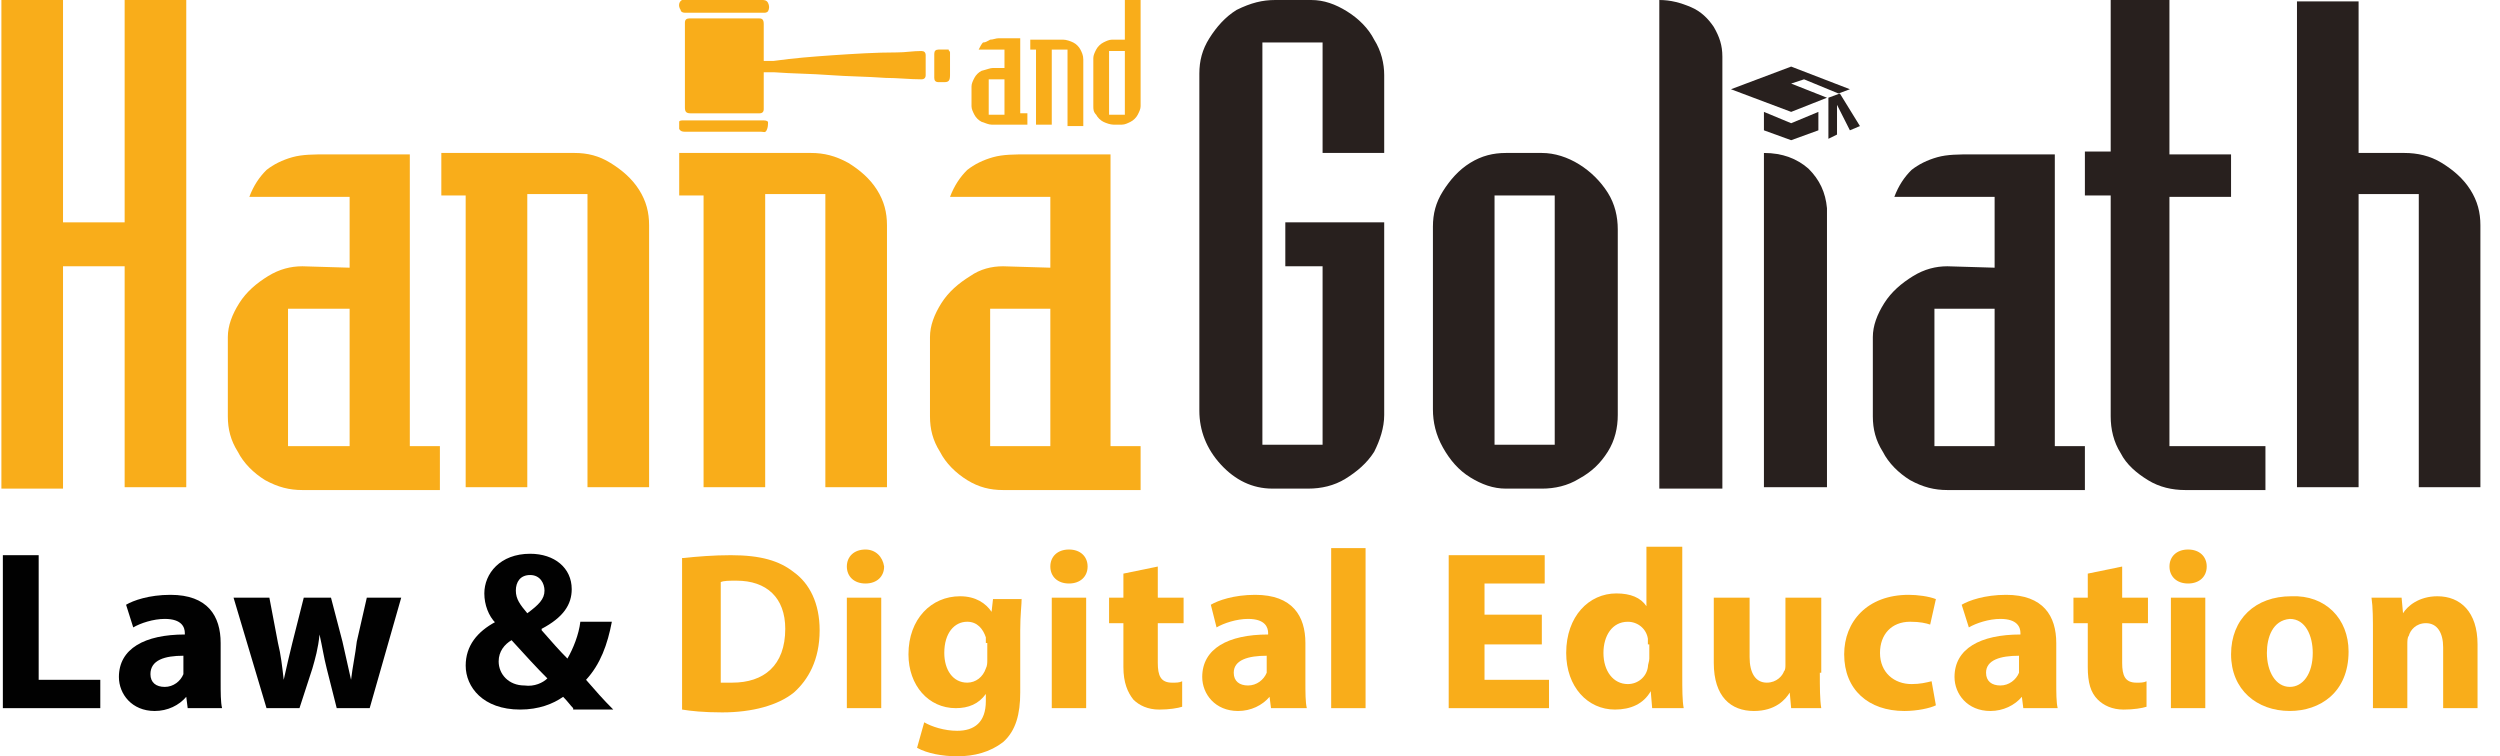 <svg width="119" height="36" viewBox="0 0 119 36" fill="none" xmlns="http://www.w3.org/2000/svg">
<path d="M0.136 26.427H1.841V32.359H4.774V33.708H0.136V26.427Z" fill="#010101"/>
<path d="M8.934 33.708L8.866 33.168C8.525 33.573 7.979 33.843 7.365 33.843C6.274 33.843 5.66 33.034 5.66 32.225C5.66 30.876 6.888 30.202 8.798 30.202V30.135C8.798 29.865 8.661 29.46 7.843 29.46C7.297 29.46 6.683 29.663 6.342 29.865L6.001 28.786C6.342 28.584 7.093 28.314 8.116 28.314C9.889 28.314 10.503 29.326 10.503 30.607V32.427C10.503 32.966 10.503 33.438 10.571 33.708H8.934ZM8.73 31.213C7.843 31.213 7.161 31.416 7.161 32.09C7.161 32.494 7.434 32.697 7.843 32.697C8.252 32.697 8.593 32.427 8.73 32.09C8.73 32.022 8.73 31.887 8.73 31.82V31.213Z" fill="#010101"/>
<path d="M12.822 28.449L13.232 30.607C13.368 31.146 13.436 31.753 13.505 32.359C13.641 31.753 13.777 31.146 13.914 30.607L14.459 28.449H15.755L16.301 30.539C16.437 31.146 16.574 31.753 16.71 32.359C16.779 31.753 16.915 31.146 16.983 30.539L17.46 28.449H19.098L17.597 33.708H16.028L15.551 31.82C15.414 31.281 15.346 30.809 15.21 30.202C15.142 30.876 15.005 31.348 14.869 31.82L14.255 33.708H12.686L11.117 28.449H12.822Z" fill="#010101"/>
<path d="M27.283 33.708C27.146 33.573 27.01 33.371 26.805 33.168C26.328 33.505 25.646 33.775 24.759 33.775C22.985 33.775 22.167 32.697 22.167 31.685C22.167 30.741 22.713 30.067 23.599 29.595V29.663C23.258 29.326 23.054 28.786 23.054 28.247C23.054 27.303 23.804 26.359 25.236 26.359C26.396 26.359 27.214 27.034 27.214 28.045C27.214 28.786 26.805 29.393 25.782 29.932V30C26.191 30.472 26.669 31.011 27.01 31.348C27.283 30.876 27.555 30.202 27.624 29.595H29.124C28.92 30.674 28.579 31.618 27.896 32.359C28.306 32.831 28.715 33.303 29.192 33.775H27.283V33.708ZM26.055 32.292C25.577 31.82 24.963 31.146 24.35 30.472C24.009 30.674 23.736 31.011 23.736 31.483C23.736 32.09 24.213 32.629 24.963 32.629C25.441 32.697 25.85 32.494 26.055 32.292ZM24.554 28.112C24.554 28.517 24.759 28.786 25.1 29.191C25.646 28.786 25.918 28.517 25.918 28.112C25.918 27.775 25.714 27.371 25.236 27.371C24.759 27.371 24.554 27.708 24.554 28.112Z" fill="#010101"/>
<path d="M32.535 26.562C33.149 26.494 33.967 26.427 34.786 26.427C36.218 26.427 37.105 26.696 37.787 27.236C38.537 27.775 39.015 28.719 39.015 30C39.015 31.416 38.469 32.359 37.787 32.966C37.037 33.573 35.809 33.91 34.377 33.91C33.49 33.91 32.876 33.843 32.467 33.775V26.562H32.535ZM34.24 32.494C34.377 32.494 34.581 32.494 34.854 32.494C36.355 32.494 37.378 31.685 37.378 29.932C37.378 28.449 36.491 27.64 35.059 27.64C34.718 27.64 34.445 27.64 34.308 27.708V32.494H34.24Z" fill="#F9AD1A"/>
<path d="M42.084 26.966C42.084 27.438 41.743 27.775 41.197 27.775C40.652 27.775 40.31 27.438 40.31 26.966C40.31 26.494 40.652 26.157 41.197 26.157C41.675 26.157 42.016 26.494 42.084 26.966ZM40.31 33.708V28.449H41.947V33.708H40.31Z" fill="#F9AD1A"/>
<path d="M48.632 28.449C48.632 28.786 48.563 29.258 48.563 30V32.966C48.563 33.977 48.359 34.786 47.745 35.326C47.131 35.798 46.381 36 45.562 36C44.88 36 44.13 35.865 43.652 35.595L43.993 34.382C44.334 34.584 44.948 34.786 45.562 34.786C46.381 34.786 46.926 34.382 46.926 33.371V33.033C46.585 33.505 46.108 33.708 45.494 33.708C44.198 33.708 43.243 32.629 43.243 31.146C43.243 29.46 44.334 28.382 45.699 28.382C46.449 28.382 46.926 28.719 47.199 29.123L47.267 28.517H48.632V28.449ZM46.926 30.607C46.926 30.472 46.926 30.404 46.926 30.337C46.79 29.932 46.517 29.595 46.04 29.595C45.426 29.595 44.948 30.135 44.948 31.078C44.948 31.887 45.358 32.494 46.04 32.494C46.449 32.494 46.79 32.224 46.926 31.82C46.995 31.685 46.995 31.55 46.995 31.416V30.607H46.926Z" fill="#F9AD1A"/>
<path d="M51.77 26.966C51.77 27.438 51.428 27.775 50.883 27.775C50.337 27.775 49.996 27.438 49.996 26.966C49.996 26.494 50.337 26.157 50.883 26.157C51.428 26.157 51.77 26.494 51.77 26.966ZM50.064 33.708V28.449H51.701V33.708H50.064Z" fill="#F9AD1A"/>
<path d="M55.111 26.967V28.45H56.339V29.663H55.111V31.551C55.111 32.158 55.248 32.495 55.793 32.495C55.998 32.495 56.134 32.495 56.271 32.428V33.641C56.066 33.708 55.657 33.776 55.179 33.776C54.634 33.776 54.224 33.574 53.952 33.304C53.679 32.967 53.474 32.495 53.474 31.753V29.663H52.792V28.45H53.474V27.304L55.111 26.967Z" fill="#F9AD1A"/>
<path d="M60.5 33.708L60.431 33.168C60.09 33.573 59.545 33.843 58.931 33.843C57.84 33.843 57.226 33.034 57.226 32.225C57.226 30.876 58.453 30.202 60.363 30.202V30.135C60.363 29.865 60.227 29.46 59.408 29.46C58.863 29.46 58.249 29.663 57.908 29.865L57.635 28.786C57.976 28.584 58.726 28.314 59.749 28.314C61.523 28.314 62.137 29.326 62.137 30.607V32.427C62.137 32.966 62.137 33.438 62.205 33.708H60.5ZM60.295 31.213C59.408 31.213 58.726 31.416 58.726 32.022C58.726 32.427 58.999 32.629 59.408 32.629C59.818 32.629 60.158 32.359 60.295 32.022C60.295 31.955 60.295 31.82 60.295 31.753V31.213Z" fill="#F9AD1A"/>
<path d="M63.364 26.09H65.001V33.708H63.364V26.09Z" fill="#F9AD1A"/>
<path d="M73.391 30.674H70.663V32.359H73.733V33.708H68.958V26.427H73.528V27.775H70.663V29.258H73.391V30.674Z" fill="#F9AD1A"/>
<path d="M80.076 26.09V32.157C80.076 32.764 80.076 33.371 80.144 33.708H78.643L78.575 32.899C78.234 33.506 77.62 33.775 76.87 33.775C75.574 33.775 74.551 32.697 74.551 31.079C74.551 29.326 75.642 28.247 76.938 28.247C77.62 28.247 78.098 28.449 78.37 28.854V26.023H80.076V26.09ZM78.439 30.674C78.439 30.607 78.439 30.472 78.439 30.404C78.37 29.933 77.961 29.596 77.484 29.596C76.733 29.596 76.324 30.27 76.324 31.079C76.324 31.955 76.802 32.562 77.484 32.562C77.961 32.562 78.37 32.225 78.439 31.753C78.439 31.618 78.507 31.483 78.507 31.348V30.674H78.439Z" fill="#F9AD1A"/>
<path d="M86.624 32.022C86.624 32.696 86.624 33.303 86.692 33.708H85.259L85.191 32.966C84.987 33.303 84.509 33.843 83.486 33.843C82.395 33.843 81.576 33.168 81.576 31.55V28.449H83.281V31.281C83.281 32.022 83.554 32.494 84.1 32.494C84.577 32.494 84.85 32.157 84.918 31.955C84.987 31.887 84.987 31.753 84.987 31.618V28.449H86.692V32.022H86.624Z" fill="#F9AD1A"/>
<path d="M92.148 33.573C91.876 33.708 91.262 33.843 90.648 33.843C88.943 33.843 87.783 32.831 87.783 31.146C87.783 29.595 88.874 28.314 90.853 28.314C91.262 28.314 91.808 28.382 92.148 28.517L91.876 29.73C91.671 29.663 91.398 29.595 90.921 29.595C90.034 29.595 89.488 30.202 89.488 31.078C89.488 32.022 90.171 32.562 90.989 32.562C91.398 32.562 91.671 32.494 91.944 32.427L92.148 33.573Z" fill="#F9AD1A"/>
<path d="M96.309 33.708L96.241 33.168C95.9 33.573 95.354 33.843 94.74 33.843C93.649 33.843 93.035 33.034 93.035 32.225C93.035 30.876 94.263 30.202 96.173 30.202V30.135C96.173 29.865 96.036 29.46 95.218 29.46C94.672 29.46 94.058 29.663 93.717 29.865L93.376 28.786C93.717 28.584 94.468 28.314 95.491 28.314C97.264 28.314 97.878 29.326 97.878 30.607V32.427C97.878 32.966 97.878 33.438 97.946 33.708H96.309ZM96.105 31.213C95.218 31.213 94.536 31.416 94.536 32.022C94.536 32.427 94.809 32.629 95.218 32.629C95.627 32.629 95.968 32.359 96.105 32.022C96.105 31.955 96.105 31.82 96.105 31.753V31.213Z" fill="#F9AD1A"/>
<path d="M101.015 26.967V28.45H102.243V29.663H101.015V31.551C101.015 32.158 101.152 32.495 101.697 32.495C101.902 32.495 102.038 32.495 102.175 32.428V33.641C101.97 33.708 101.561 33.776 101.084 33.776C100.538 33.776 100.129 33.574 99.856 33.304C99.515 32.967 99.378 32.495 99.378 31.753V29.663H98.696V28.45H99.378V27.304L101.015 26.967Z" fill="#F9AD1A"/>
<path d="M105.04 26.966C105.04 27.438 104.699 27.775 104.153 27.775C103.608 27.775 103.267 27.438 103.267 26.966C103.267 26.494 103.608 26.157 104.153 26.157C104.699 26.157 105.04 26.494 105.04 26.966ZM103.335 33.708V28.449H104.972V33.708H103.335Z" fill="#F9AD1A"/>
<path d="M111.792 31.011C111.792 32.966 110.428 33.842 108.996 33.842C107.427 33.842 106.199 32.831 106.199 31.146C106.199 29.46 107.359 28.382 109.064 28.382C110.701 28.314 111.792 29.46 111.792 31.011ZM107.904 31.078C107.904 31.955 108.314 32.696 108.996 32.696C109.61 32.696 110.087 32.09 110.087 31.078C110.087 30.269 109.746 29.46 108.996 29.46C108.177 29.528 107.904 30.337 107.904 31.078Z" fill="#F9AD1A"/>
<path d="M112.952 30.135C112.952 29.46 112.952 28.921 112.884 28.449H114.316L114.384 29.191C114.589 28.854 115.135 28.382 116.021 28.382C117.113 28.382 117.931 29.123 117.931 30.674V33.708H116.294V30.809C116.294 30.135 116.021 29.663 115.476 29.663C114.998 29.663 114.725 30 114.657 30.27C114.589 30.337 114.589 30.539 114.589 30.674V33.708H112.952V30.135Z" fill="#F9AD1A"/>
<path d="M47.267 3.236H47.813V2.36H46.585C46.653 2.225 46.722 2.09 46.79 2.023C46.926 2.023 46.994 1.955 47.131 1.888C47.267 1.888 47.404 1.82 47.54 1.82H48.563V5.393H48.904V5.933H47.199C47.063 5.933 46.926 5.865 46.722 5.798C46.585 5.73 46.449 5.596 46.381 5.461C46.312 5.326 46.244 5.191 46.244 5.056V4.112C46.244 3.978 46.312 3.843 46.381 3.708C46.449 3.573 46.585 3.438 46.722 3.371C46.994 3.303 47.131 3.236 47.267 3.236ZM47.813 5.461V3.775H47.063V5.461H47.813Z" fill="#F9AD1A"/>
<path d="M48.973 1.888H50.61C50.746 1.888 50.951 1.955 51.087 2.023C51.224 2.09 51.36 2.225 51.428 2.36C51.496 2.494 51.565 2.629 51.565 2.832V6H50.814V2.36H50.064V5.933H49.314V2.36H49.041V1.888H48.973Z" fill="#F9AD1A"/>
<path d="M52.042 5.056V2.764C52.042 2.629 52.11 2.494 52.178 2.36C52.247 2.225 52.383 2.09 52.52 2.022C52.656 1.955 52.792 1.888 52.929 1.888H53.543V0H54.293V5.056C54.293 5.191 54.225 5.326 54.156 5.461C54.088 5.596 53.952 5.73 53.815 5.798C53.679 5.865 53.543 5.933 53.406 5.933H52.997C52.861 5.933 52.656 5.865 52.52 5.798C52.383 5.73 52.247 5.596 52.178 5.461C52.042 5.326 52.042 5.191 52.042 5.056ZM53.543 5.461V2.427H52.792V5.461H53.543Z" fill="#F9AD1A"/>
<path d="M0.067 23.191V0H3V10.584H5.933V0H8.866V23.191H5.933V12.674H3V23.258H0.067V23.191Z" fill="#F9AD1A"/>
<path d="M14.392 12.675L16.642 12.742V9.371H11.868C12.072 8.832 12.345 8.427 12.686 8.09C13.027 7.821 13.437 7.618 13.914 7.483C14.392 7.349 14.937 7.349 15.551 7.349H19.507V21.236H20.939V23.326H14.392C13.778 23.326 13.232 23.191 12.618 22.854C12.072 22.517 11.595 22.045 11.322 21.506C10.981 20.967 10.845 20.427 10.845 19.82V16.045C10.845 15.506 11.049 14.967 11.39 14.427C11.731 13.888 12.209 13.483 12.755 13.146C13.3 12.809 13.846 12.675 14.392 12.675ZM16.642 21.236V14.697H13.71V21.236H16.642Z" fill="#F9AD1A"/>
<path d="M21.007 7.281H27.35C27.964 7.281 28.51 7.416 29.055 7.753C29.601 8.09 30.078 8.495 30.42 9.034C30.761 9.573 30.897 10.113 30.897 10.72V23.191H27.964V9.236H25.099V23.191H22.166V9.304H21.007V7.281Z" fill="#F9AD1A"/>
<path d="M32.33 7.281H38.605C39.219 7.281 39.765 7.416 40.379 7.753C40.924 8.09 41.402 8.495 41.743 9.034C42.084 9.573 42.22 10.113 42.22 10.72V23.191H39.287V9.236H36.423V23.191H33.49V9.304H32.33V7.281Z" fill="#F9AD1A"/>
<path d="M47.745 12.675L49.996 12.742V9.371H45.221C45.426 8.832 45.699 8.427 46.04 8.09C46.381 7.821 46.79 7.618 47.268 7.483C47.745 7.349 48.291 7.349 48.905 7.349H52.861V21.236H54.293V23.326H47.745C47.131 23.326 46.586 23.191 46.04 22.854C45.494 22.517 45.017 22.045 44.744 21.506C44.403 20.967 44.267 20.427 44.267 19.82V16.045C44.267 15.506 44.471 14.967 44.812 14.427C45.153 13.888 45.631 13.483 46.176 13.146C46.654 12.809 47.2 12.675 47.745 12.675ZM49.996 21.236V14.697H47.131V21.236H49.996Z" fill="#F9AD1A"/>
<path fill-rule="evenodd" clip-rule="evenodd" d="M45.221 2.494C45.221 2.831 45.221 3.168 45.221 3.573C45.221 3.843 45.153 3.91 44.948 3.91C44.88 3.91 44.812 3.91 44.675 3.91C44.539 3.91 44.471 3.843 44.471 3.708C44.471 3.303 44.471 2.966 44.471 2.562C44.471 2.427 44.539 2.359 44.675 2.359C44.812 2.359 45.016 2.359 45.153 2.359C45.153 2.427 45.221 2.427 45.221 2.494Z" fill="#F9AD1A"/>
<path fill-rule="evenodd" clip-rule="evenodd" d="M36.354 3.439C36.354 3.776 36.354 4.18 36.354 4.517C36.354 4.72 36.354 4.989 36.354 5.192C36.354 5.326 36.286 5.394 36.149 5.394C35.535 5.394 34.922 5.394 34.308 5.394C33.83 5.394 33.353 5.394 32.875 5.394C32.671 5.394 32.602 5.326 32.602 5.124C32.602 4.113 32.602 3.102 32.602 2.158C32.602 1.821 32.602 1.484 32.602 1.079C32.602 0.944 32.671 0.877 32.807 0.877C33.148 0.877 33.421 0.877 33.762 0.877C34.444 0.877 35.058 0.877 35.74 0.877C35.877 0.877 36.013 0.877 36.149 0.877C36.286 0.877 36.354 0.944 36.354 1.147C36.354 1.416 36.354 1.686 36.354 2.023C36.354 2.293 36.354 2.562 36.354 2.899C36.49 2.899 36.627 2.899 36.831 2.899C37.786 2.765 38.673 2.697 39.628 2.63C40.651 2.562 41.674 2.495 42.697 2.495C43.107 2.495 43.448 2.428 43.857 2.428C43.993 2.428 44.062 2.495 44.062 2.63C44.062 2.967 44.062 3.236 44.062 3.574C44.062 3.708 43.993 3.776 43.857 3.776C43.311 3.776 42.697 3.708 42.152 3.708C41.265 3.641 40.378 3.641 39.492 3.574C38.605 3.506 37.718 3.506 36.831 3.439C36.695 3.439 36.559 3.439 36.354 3.439Z" fill="#F9AD1A"/>
<path fill-rule="evenodd" clip-rule="evenodd" d="M32.466 0C32.534 0 32.67 0 32.739 0C33.489 0 34.307 0 35.058 0C35.467 0 35.876 0 36.285 0C36.354 0 36.49 0 36.558 0.135C36.627 0.27 36.627 0.404 36.558 0.539C36.49 0.607 36.422 0.607 36.354 0.607C35.808 0.607 35.194 0.607 34.648 0.607C33.966 0.607 33.284 0.607 32.602 0.607C32.466 0.607 32.398 0.539 32.398 0.472C32.261 0.27 32.329 0.067 32.466 0Z" fill="#F9AD1A"/>
<path fill-rule="evenodd" clip-rule="evenodd" d="M36.558 5.798C36.558 5.933 36.558 6.068 36.49 6.202C36.422 6.337 36.353 6.27 36.217 6.27C35.467 6.27 34.716 6.27 33.966 6.27C33.489 6.27 33.011 6.27 32.602 6.27C32.534 6.27 32.397 6.27 32.329 6.135C32.329 6 32.329 5.865 32.329 5.798C32.329 5.73 32.465 5.73 32.534 5.73C33.011 5.73 33.42 5.73 33.898 5.73C34.648 5.73 35.467 5.73 36.217 5.73C36.422 5.73 36.49 5.73 36.558 5.798Z" fill="#F9AD1A"/>
<path d="M65.888 7.281H62.955V2.022H60.09V21.169H62.955V12.674H61.181V10.584H65.888V19.753C65.888 20.36 65.683 20.966 65.41 21.506C65.069 22.045 64.592 22.449 64.046 22.787C63.5 23.124 62.887 23.258 62.273 23.258H60.568C59.613 23.258 58.794 22.854 58.112 22.112C57.43 21.371 57.089 20.494 57.089 19.551V3.506C57.089 2.899 57.225 2.36 57.566 1.82C57.907 1.281 58.317 0.809 58.862 0.472C59.544 0.135 60.09 0 60.704 0H62.409C63.023 0 63.569 0.202 64.114 0.539C64.66 0.876 65.137 1.348 65.41 1.888C65.751 2.427 65.888 3.034 65.888 3.573V7.281Z" fill="#28201E"/>
<path d="M68.207 19.483V10.787C68.207 10.18 68.343 9.641 68.684 9.101C69.025 8.562 69.435 8.09 69.98 7.753C70.526 7.416 71.072 7.281 71.686 7.281H73.391C74.005 7.281 74.619 7.484 75.164 7.821C75.71 8.158 76.187 8.63 76.528 9.169C76.87 9.708 77.006 10.315 77.006 10.922V19.753C77.006 20.36 76.87 20.967 76.528 21.506C76.187 22.045 75.778 22.45 75.164 22.787C74.619 23.124 74.005 23.259 73.391 23.259H71.686C71.072 23.259 70.526 23.056 69.98 22.72C69.435 22.382 69.025 21.91 68.684 21.304C68.343 20.697 68.207 20.09 68.207 19.483ZM71.14 9.304V21.169H74.005V9.304H71.14Z" fill="#28201E"/>
<path d="M81.985 2.697V23.258H78.983V0C79.529 0 80.007 0.135 80.484 0.337C80.961 0.539 81.302 0.876 81.575 1.281C81.848 1.753 81.985 2.157 81.985 2.697Z" fill="#28201E"/>
<path d="M86.964 9.91V23.191H83.963V7.281C84.85 7.281 85.532 7.551 86.077 8.023C86.623 8.562 86.896 9.169 86.964 9.91Z" fill="#28201E"/>
<path d="M92.693 12.675L94.944 12.742V9.371H90.17C90.374 8.832 90.647 8.427 90.988 8.09C91.329 7.821 91.738 7.618 92.216 7.483C92.693 7.349 93.239 7.349 93.853 7.349H97.809V21.236H99.241V23.326H92.693C92.079 23.326 91.534 23.191 90.92 22.854C90.374 22.517 89.897 22.045 89.624 21.506C89.283 20.967 89.147 20.427 89.147 19.82V16.045C89.147 15.506 89.351 14.967 89.692 14.427C90.033 13.888 90.511 13.483 91.056 13.146C91.602 12.809 92.148 12.675 92.693 12.675ZM94.944 21.236V14.697H92.079V21.236H94.944Z" fill="#28201E"/>
<path d="M100.401 0H103.265V7.348H106.198V9.371H103.265V21.236H107.835V23.326H104.016C103.402 23.326 102.788 23.191 102.242 22.854C101.697 22.517 101.219 22.112 100.946 21.573C100.605 21.034 100.469 20.427 100.469 19.82V9.303H99.241V7.213H100.469V0H100.401Z" fill="#28201E"/>
<path d="M112.269 7.281H114.452C115.065 7.281 115.679 7.416 116.225 7.753C116.771 8.09 117.248 8.494 117.589 9.034C117.93 9.573 118.067 10.112 118.067 10.719V23.191H115.134V9.236H112.269V23.191H109.336V0.067H112.269V7.281Z" fill="#28201E"/>
<path d="M86.965 4.652L85.259 5.326L82.394 4.248L85.259 3.169L88.056 4.248L87.51 4.45L85.873 3.776L85.259 3.978L86.965 4.652Z" fill="#28201E"/>
<path d="M86.555 5.326L85.259 5.865L83.963 5.326V6.203L85.259 6.674L86.555 6.203V5.326Z" fill="#28201E"/>
<path d="M88.533 6.001L88.055 6.203L87.442 4.99V6.405L87.032 6.607V4.652L87.578 4.45L88.533 6.001Z" fill="#28201E"/>
</svg>
